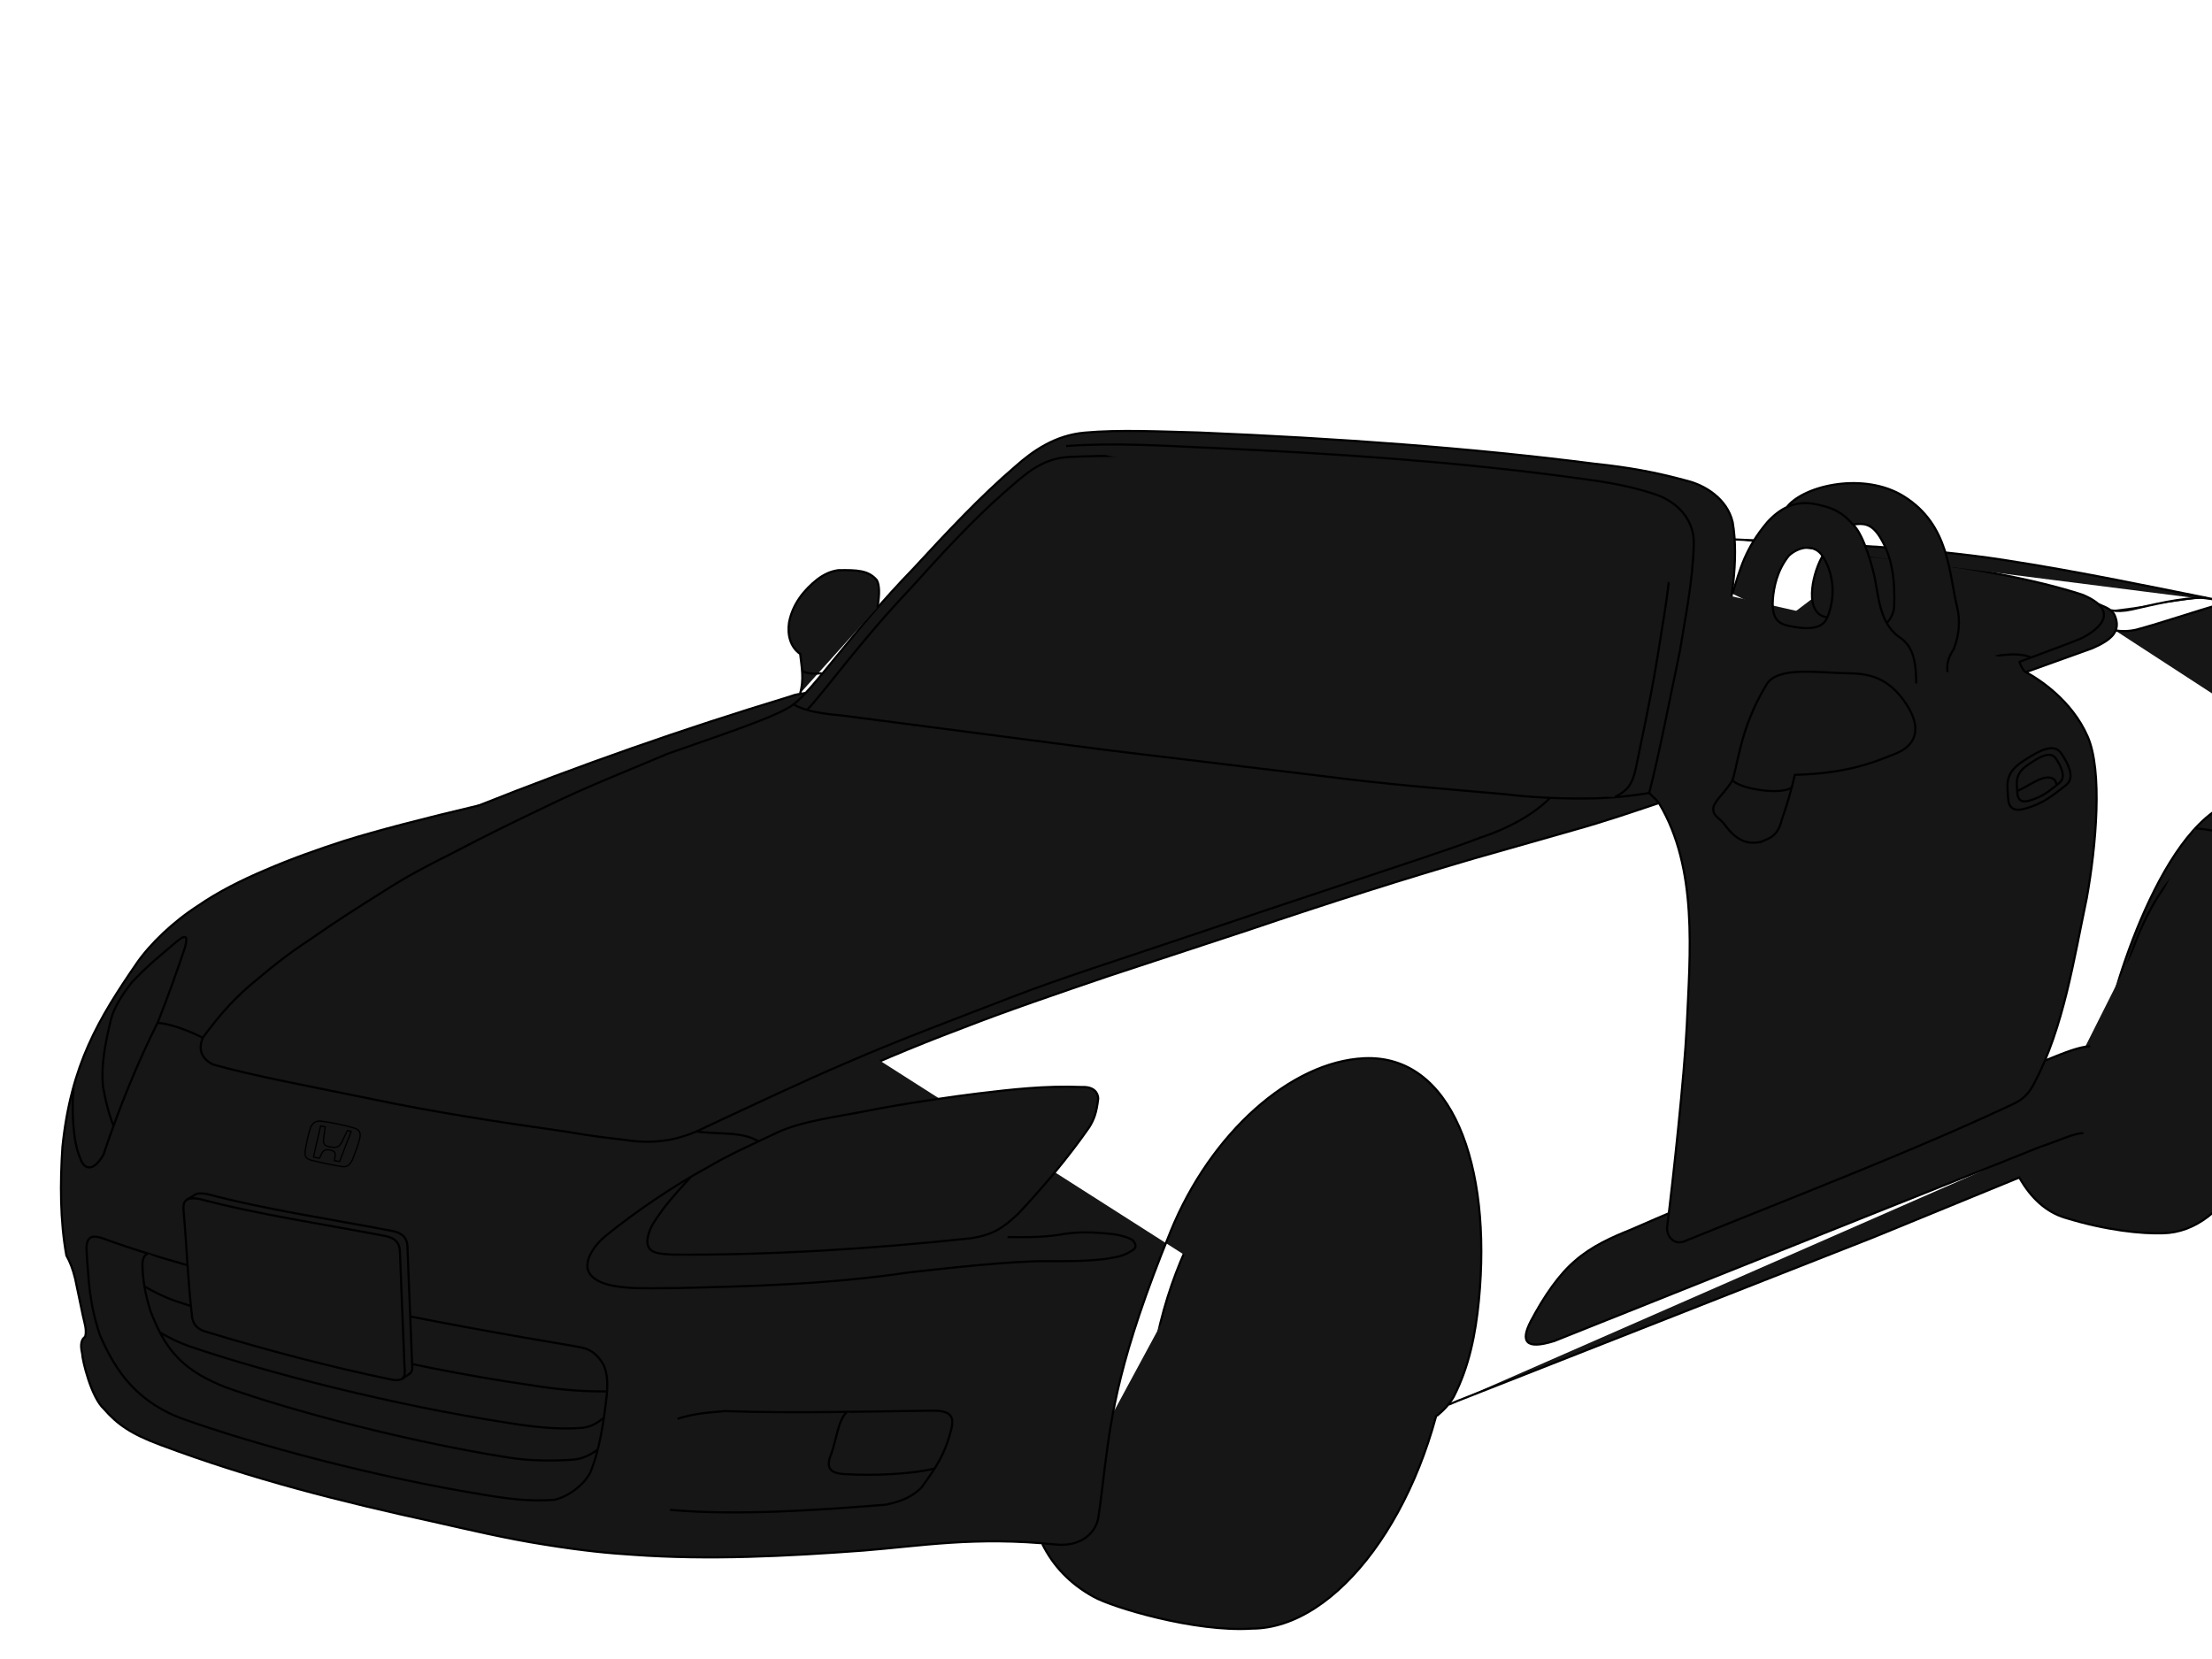 <?xml version="1.0"?><svg width="640" height="480" xmlns="http://www.w3.org/2000/svg">
 <g>
  <title>Layer 1</title>
  <g id="layer1">
   <g id="g7369">
    <path fill="#161616" stroke="black" stroke-width="0.625" stroke-miterlimit="4" d="m406.977,395.307c-4.222,28.368 -21.094,51.566 -36.378,51.566c-16.179,0 -25.199,-23.198 -20.977,-51.566c4.222,-28.368 21.758,-50.062 35.231,-50.999c16.851,-1.171 26.346,22.631 22.124,50.999z" id="path1933"/>
    <path fill="#161616" stroke="black" stroke-width="0.625" stroke-miterlimit="4" id="path4593" d="m409.214,395.482c-4.544,29.81 -22.187,54.003 -39.601,54.003c-16.878,0 -27.86,-24.368 -23.315,-54.178c4.544,-29.81 23.081,-53.653 39.601,-53.828c17.413,-0.186 27.859,24.193 23.315,54.003z"/>
    <path fill="#161616" stroke="black" stroke-width="0.625" stroke-miterlimit="4" d="m654.897,299.196c-2.419,21.705 -13.326,39.568 -21.33,39.32c-8.979,-0.269 -15.364,-15.556 -12.767,-39.36c2.369,-21.71 13.907,-39.153 21.435,-39.28c9.268,-0.152 15.081,17.616 12.662,39.32z" id="path1875"/>
    <path fill="#161616" stroke="black" stroke-width="0.625" stroke-miterlimit="4" id="path1877" d="m656.703,299.159c-2.745,22.781 -13.402,41.269 -23.922,41.269c-10.196,0 -16.829,-18.622 -14.084,-41.403c2.745,-22.781 13.943,-41.002 23.922,-41.136c10.519,-0.142 16.829,18.489 14.084,41.269z"/>
    <path fill="#161616" stroke="black" stroke-width="0.625" stroke-miterlimit="4" d="m661.249,300.308c1.273,-6.815 1.879,-11.222 3.049,-18.025c2.151,-29.709 0.122,-52.012 -13.984,-51.178c-22.811,1.349 -38.846,53.681 -41.34,68.104c-2.5,14.462 -1.651,19.181 -2.393,26.83c-0.225,2.759 -1.188,5.49 -3.578,6.953l-60.99,25.014l-120.245,47.298l-2.58,1.079" id="path1876"/>
    <path fill="#161616" stroke="black" stroke-width="0.625" stroke-miterlimit="4" d="m633.987,352.364c-1.5,0.574 -3.011,0.873 -4.521,0.873c-13.129,0 -21.672,-24.297 -18.137,-54.02c3.535,-29.723 17.955,-53.497 30.806,-53.671c2.356,-0.032 4.548,0.676 6.543,2.025" id="path1878"/>
    <path fill="#161616" stroke="black" stroke-width="0.625" stroke-miterlimit="4" id="path1879" d="m584.28,340.741c3.36,5.963 7.835,9.956 13.137,11.563c12.127,3.75 22.353,4.701 28.383,4.517c18.857,-0.417 31.502,-25.946 35.504,-58.048c4.003,-32.102 -4.451,-55.628 -20.241,-58.313c-1.943,-0.338 -4.074,-0.707 -6.007,-0.766"/>
    <path fill="#161616" stroke="black" stroke-width="0.625" stroke-miterlimit="4" d="m367.63,469.336c-0.842,0.084 -1.684,0.127 -2.526,0.127c-22.875,0 -37.759,-33.888 -31.6,-75.344c6.159,-41.456 33.053,-74.862 53.672,-74.858c0.859,0 1.706,0.045 2.539,0.133" id="path1880"/>
    <path fill="#161616" stroke="black" stroke-width="0.625" stroke-miterlimit="4" id="path1882" d="m373.223,314.05c6.108,0.847 15.187,2.765 20.995,5.228c19.934,9.06 29.987,39.346 24.473,75.346c-6.483,42.271 -31.651,76.578 -56.493,76.578c-16.597,1.091 -40.541,-6.235 -45.81,-9.224c-6.817,-3.774 -11.628,-8.852 -14.818,-15.258"/>
    <path fill="#161616" stroke="black" stroke-width="0.625" stroke-miterlimit="4" d="m233.199,200.473c-2.745,0.531 -2.395,0.255 -4.806,1.113c-31.041,9.406 -60.64,19.825 -90.017,31.532l-31.576,16.332c-11.778,7.628 -24.215,14.561 -33.752,24.067c-10.61,8.779 -15.265,15.894 -21.463,23.44c-6.965,10.369 -11.139,18.393 -13.057,24.14c-3.308,8.821 -0.141,13.883 7.333,16.443c7.567,2.574 15.348,4.731 23.251,6.647c14.249,3.15 29.004,6.224 43.253,9.045c12.935,2.499 27.195,4.985 38.276,5.423c6.275,0.316 11.871,-0.474 16.128,-3.447c5.924,-3.286 10.134,-6.449 13.057,-8.746c4.471,-3.323 8.943,-6.452 13.414,-9.446c6.913,-4.204 13.529,-8 21.284,-11.545c7.551,-4.026 15.187,-7.803 23.073,-10.845c13.021,-6.027 26.729,-11.876 40.78,-17.143c12.539,-4.905 28.269,-10.283 42.18,-15.013l40.989,-13.499c23.227,-7.875 44.912,-14.745 65.104,-20.641l28.517,-8.118c9.348,-2.6 17.527,-5.445 24.604,-7.8c14.379,-4.784 125.706,-44.891 125.706,-44.891c5.546,-2.452 8.288,-4.926 6.38,-9.467c-0.955,-2.057 -3.359,-2.577 -4.829,-3.324" id="path1893"/>
    <path fill="#161616" stroke="black" stroke-width="0.625" stroke-miterlimit="4" d="m415.711,409.665c1.83,-1.512 3.516,-3.154 4.894,-5.547c4.482,-8.745 6.316,-18.133 7.272,-27.808c3.815,-39.367 -7.866,-71.3 -33.21,-70.123c-21.119,0.981 -44.302,21.552 -55.945,50.027c-14.948,36.604 -17.124,53.084 -19.11,68.615c-0.466,3.643 -1.189,10.207 -1.796,13.992c-0.472,4.048 -4.46,8.873 -12.431,8.047c-23.254,-2.393 -39.366,0.472 -55.535,1.749c-22.388,1.643 -44.707,2.808 -66.624,1.224c-6.87,-0.422 -14.712,-1.162 -25.845,-2.974c-10.458,-1.619 -21.859,-4.305 -32.081,-6.617c-26.167,-5.713 -52.398,-12.244 -78.898,-22.207c-8.616,-3.193 -12.552,-6.068 -16.315,-10.39c-3.677,-3.314 -6.249,-13.964 -6.324,-16.08c-0.628,-2.691 -0.169,-4.108 0.885,-4.824c0.521,-1.979 -0.199,-3.958 -0.632,-5.937l-2.276,-10.885c-0.67,-2.735 -1.523,-4.933 -2.529,-6.679c-1.836,-10.08 -1.827,-21.105 -1.138,-31.417c2.433,-23.797 10.515,-37.147 21.404,-53.012c3.962,-5.773 10.758,-12.235 17.854,-16.779c5.739,-3.961 12.383,-7.331 19.551,-10.36c7.068,-3.058 14.744,-5.819 22.765,-8.411c9.551,-2.975 23.038,-6.482 39.11,-10.275" id="path1883"/>
    <path fill="#161616" fill-rule="evenodd" stroke="black" stroke-width="0.625" stroke-miterlimit="4" d="m29.407,358.181c37.892,13.907 100.626,25.227 136.826,31.311c2.684,0.534 5.626,0.617 8.406,5.423c1.072,2.343 1.251,5.414 0.894,8.921c-0.883,7.825 -2.113,16.009 -4.829,22.39c-1.866,3.452 -6.154,6.722 -10.195,7.697c-7.095,0.612 -14.189,-0.343 -21.284,-1.574c-30.21,-4.931 -65.18,-14.196 -86.925,-22.04c-5.066,-1.933 -10.017,-4.851 -14.35,-9.446c-3.979,-4.22 -6.846,-9.46 -9.08,-14.694c-1.652,-4.902 -2.748,-10.192 -3.219,-15.918c-0.305,-3.614 -0.523,-6.239 -0.626,-9.358c0.198,-3.598 2.207,-3.36 4.382,-2.711z" id="path1884"/>
    <path fill="#161616" fill-rule="evenodd" stroke="black" stroke-width="0.625" stroke-miterlimit="4" id="path2772" d="m172.952,419.362c-1.87,1.483 -4.187,2.541 -6.395,2.895c-5.861,0.499 -13.43,0.49 -20.05,-0.638c-28.189,-4.517 -60.82,-13.006 -81.11,-20.194c-5.085,-2.033 -9.973,-4.445 -14.016,-8.654c-3.713,-3.866 -5.851,-8.317 -7.847,-13.462c-1.621,-5.244 -2.247,-9.097 -2.323,-13.635c0.102,-1.82 0.719,-2.682 1.594,-2.926"/>
    <path fill="#161616" fill-rule="evenodd" stroke="black" stroke-width="0.625" stroke-miterlimit="4" id="path2774" d="m174.805,410.174c-1.913,1.379 -3.357,2.57 -6.254,2.936c-7.475,0.612 -14.95,-0.343 -22.426,-1.574c-31.83,-4.93 -68.333,-14.153 -91.408,-22.037c-2.571,-0.878 -5.975,-2.512 -8.416,-3.964"/>
    <path fill="#161616" fill-rule="evenodd" stroke="black" stroke-width="0.625" stroke-miterlimit="4" d="m175.622,402.576c-8.167,0.062 -15.07,-0.669 -22.605,-1.895c-36.924,-5.331 -76.936,-15.705 -102.603,-24.384c-2.862,-1.023 -5.915,-2.515 -8.65,-4.121" id="path2776"/>
    <g stroke="black" stroke-width="0.625" stroke-miterlimit="4" id="g2778">
     <path fill="#161616" fill-rule="evenodd" stroke="black" stroke-width="0.625" stroke-miterlimit="4" d="m116.332,398.961l2.318,-1.583c0.761,-0.678 0.694,-1.925 0.573,-3.102l-1.341,-33.586c-0.115,-2.986 -1.952,-3.932 -4.024,-4.461c-18.065,-3.498 -36.92,-6.224 -53.926,-10.758c-1.407,-0.247 -2.402,-0.233 -3.1,-0.03l-2.83,1.676" id="path2768"/>
     <path fill="#161616" fill-rule="evenodd" stroke="black" stroke-width="0.625" stroke-miterlimit="4" id="path1881" d="m57.756,346.899c17.006,4.534 35.86,7.26 53.926,10.758c2.184,0.485 3.909,1.474 4.024,4.461l1.341,33.585c0.212,2.047 0.257,4.31 -3.935,3.411c-17.308,-3.55 -35.908,-8.444 -53.836,-13.906c-1.512,-0.49 -3.494,-1.487 -3.756,-4.635c-1.217,-10.938 -1.438,-19.177 -2.415,-30.349c-0.136,-2.18 0.098,-4.124 4.65,-3.324z"/>
    </g>
    <path fill="#161616" stroke="black" stroke-width="0.625" stroke-miterlimit="4" id="path1888" d="m291.503,357.931c4.624,0.011 9.079,0.16 14.671,-0.618c4.94,-0.968 9.173,-0.831 13.28,-0.495c2.982,0.202 5.783,0.669 8.094,1.855c1.064,1.154 1.754,2.309 -0.506,3.463c-2.485,1.552 -4.971,1.682 -7.456,2.149c-6.397,0.731 -12.005,0.616 -17.025,0.608c-10.052,-0.027 -27.829,1.936 -39.42,3.24c-24.076,3.567 -46.741,4.033 -67.304,4.548c-8.477,-0.076 -23.169,1.23 -25.667,-5.073c-0.871,-2.492 0.798,-6.553 5.322,-10.24c8.366,-6.741 18.873,-13.984 29.63,-19.847c5.966,-3.535 12.995,-6.616 19.603,-9.772c7.231,-3.453 18.457,-4.788 25.294,-6.185c10.36,-2.117 26.753,-4.451 33.009,-5.195c9.634,-1.146 19.314,-2.289 30.1,-1.855c3.525,-0.137 4.573,1.798 4.616,3.34c-0.49,4.057 -1.119,5.879 -2.593,8.287c-6.139,8.818 -13.129,17.115 -20.615,25.109c-4.276,3.905 -7.008,6.059 -13.912,7.05c-28.609,3.052 -58.212,4.9 -86.127,4.7c-3.235,-0.292 -7.368,-0.055 -7.209,-4.082c0.4,-3.787 2.587,-6.214 4.426,-8.906c2.677,-3.576 5.354,-6.392 8.031,-9.339"/>
    <path fill="#161616" fill-rule="evenodd" stroke="black" stroke-width="0.625" stroke-miterlimit="4" d="m196.017,410.499c5.271,-1.679 9.347,-1.799 13.659,-2.226c20.227,0.677 40.036,0.127 59.947,-0.124c5.277,-0.052 6.238,1.512 5.818,4.453c-1.776,8.123 -5.035,12.534 -8.853,17.811c-2.699,2.761 -6.327,4.159 -10.371,4.948c-20.86,1.646 -42.987,3.208 -62.35,1.484" id="path1889"/>
    <path fill="#161616" fill-rule="evenodd" stroke="black" stroke-width="0.625" stroke-miterlimit="4" d="m245.11,408.472c-2.62,2.228 -3.118,8.19 -4.65,12.332c-2.012,4.767 0.931,5.463 3.577,5.685c8.973,0.558 20.11,-0.015 26.203,-1.574" id="path2777"/>
    <path fill="#161616" fill-rule="evenodd" stroke="black" stroke-width="0.625" stroke-miterlimit="4" id="path1892" d="m448.39,230.963c-4.636,4.521 -11.154,8.404 -20.172,11.441c-9.088,3.455 -22.322,7.719 -36.93,12.616c-16.959,5.631 -34.199,11.4 -51.832,17.36c-15.47,5.243 -32.064,10.485 -45.713,15.728c-16.639,6.452 -33.097,12.533 -49.035,19.48c-12.741,5.451 -26.638,12.034 -40.344,18.43c-5.878,2.988 -13.076,5.394 -23.271,3.834c-5.519,-0.691 -8.03,-0.849 -17.58,-2.474c-19.453,-2.75 -38.254,-5.679 -55.394,-9.277c-15.105,-3.122 -35.736,-6.975 -46.541,-10.143c-3.759,-1.902 -4.193,-4.907 -2.782,-7.916c3.651,-4.833 7.439,-9.686 13.406,-14.843c5.217,-4.339 10.072,-8.561 18.212,-13.853c6.662,-4.699 13.621,-9.108 20.615,-13.482c6.45,-4.183 12.9,-7.558 19.35,-10.761c9.908,-5.237 18.911,-9.589 27.824,-13.853c11.33,-5.544 23.145,-10.141 34.78,-15.09c14.366,-5.12 32.18,-10.851 36.606,-14.36c3.729,2.155 9.454,2.819 14.109,3.228l76.768,10.019l61.592,7.421c18.974,2.467 36.004,3.794 53.371,5.319c7.628,0.915 15.432,1.311 23.397,1.237c6.155,-0.018 12.31,-0.601 18.465,-1.608c10.151,-2.256 120.205,-42.515 124.936,-44.746c5.66,-2.832 11.138,-8.113 0.242,-12.609c-13.326,-4.364 -35.056,-8.653 -61.885,-11.195"/>
    <path fill="#161616" fill-rule="evenodd" stroke="black" stroke-width="0.625" stroke-miterlimit="4" d="m428.155,242.342c0.021,-0.021 0.042,-0.041 0,0z" id="path2784"/>
    <path fill="#161616" fill-rule="evenodd" stroke="black" stroke-width="0.625" stroke-miterlimit="4" d="m45.505,295.908c3.498,0.341 7.83,1.701 13.235,4.373" id="path1894"/>
    <path fill="#161616" fill-rule="evenodd" stroke="black" stroke-width="0.625" stroke-miterlimit="4" d="m32.806,325.646c-1.243,-3.175 -2.274,-6.971 -3.041,-11.545c-0.478,-6.005 0.546,-11.729 2.325,-19.067c0.894,-3.615 3.296,-7.23 6.081,-10.845c4.927,-5.205 8.666,-8.089 12.699,-11.545c3.658,-3.137 3.225,-0.941 2.683,1.399c-2.228,6.651 -4.693,13.649 -7.87,21.691c-5.719,11.382 -10.974,24.128 -15.739,38.308c-3.176,5.635 -5.918,4.001 -6.797,0.875c-2.154,-4.694 -2.418,-14.548 -1.878,-20.029" id="path1896"/>
    <path fill="#161616" fill-rule="evenodd" stroke="black" stroke-width="0.625" stroke-miterlimit="4" d="m602.779,327.874c-2.627,-0.084 -7.248,2.244 -12.425,3.916l-140.636,56.198c-8.487,2.659 -9.772,0.035 -6.829,-5.69c3.966,-7.49 8.301,-13.696 12.9,-17.564c4.679,-4.13 10.624,-6.78 15.935,-8.906c39.982,-17.449 80.195,-32.742 120.654,-49.258c5.241,-2.115 9.153,-3.69 12.399,-3.867" id="path2783"/>
    <path fill="#161616" fill-rule="evenodd" stroke="black" stroke-width="0.625" stroke-miterlimit="4" d="m229.549,203.811c5.547,-3.915 16.928,-20.949 34.698,-39.271c9.721,-10.534 19.459,-20.969 29.512,-29.562c5.144,-4.587 11.544,-9.024 20.032,-9.796c9.941,-0.904 21.834,-0.331 33.485,-0.023c39.974,1.685 78.311,4.426 114.078,9.016c9.948,1.056 17.523,2.416 26.812,4.948c5.068,1.267 11.569,5.136 13.153,11.998c1.905,11.253 -0.615,23.582 -2.529,35.128c-0.872,8.378 -0.091,22.512 0.805,29.634c0.085,0.778 0.475,1.225 1.628,0.842l2.769,-0.971l66.914,-23.801c2.213,-0.599 5.558,-1.93 8.066,-2.365c4.163,-0.518 6.793,-0.18 8.6,0.618" id="path1899"/>
    <path fill="#161616" fill-rule="evenodd" stroke="black" stroke-width="0.625" stroke-miterlimit="4" d="m231.516,200.575c1.165,-3.953 0.43,-7.64 0,-11.37c-2.916,-2.062 -3.735,-5.591 -3.219,-9.096c1.03,-5.37 4.351,-9.456 8.227,-12.507c1.879,-1.387 3.67,-2.277 5.992,-2.624c5.568,-0.089 8.78,0.049 11.179,2.886c0.719,1.335 0.889,3.741 0.179,7.872" id="path1898"/>
    <path fill="#161616" fill-rule="evenodd" stroke="black" stroke-width="0.625" stroke-miterlimit="4" d="m232.053,194.015c1.402,1.087 3.82,0.896 5.723,0.787" id="path2787"/>
    <path fill="#161616" fill-rule="evenodd" stroke="black" stroke-width="0.625" stroke-miterlimit="4" id="path1900" d="m233.618,205.299c5.365,-5.735 15.344,-19.775 29.726,-34.938c8.981,-9.952 17.978,-19.811 27.265,-27.929c5.115,-4.374 10.348,-9.841 18.686,-10.217c10.953,-0.494 19.813,-0.352 30.556,0.136c37.569,1.706 73.32,3.678 106.353,8.086c9.264,1.236 16.568,2.654 25.213,4.674c6.946,1.615 12.236,4.681 12.152,12.325c-0.071,10.769 -2.508,22.71 -4.164,33.61c-2.033,12.192 -3.805,19.864 -6.048,30.95c-1.221,5.86 -3.036,6.879 -6.194,8.666"/>
    <path fill="#161616" fill-rule="evenodd" stroke="black" stroke-width="0.625" stroke-miterlimit="4" d="m308.464,129.05c13.666,-1.004 27.536,-0.118 41.224,0.502c37.569,1.7 70.994,4.027 104.028,8.436c9.264,1.236 16.814,2.219 25.213,5.045c6.883,2.316 11.303,7.783 11.14,14.304c-0.27,10.764 -2.298,20.249 -4.038,31.136c-2.956,13.975 -5.912,29.489 -8.868,40.944c1.309,1.398 1.901,1.72 2.909,3.092c11.267,18.832 8.89,43.369 7.968,64.319c-0.736,14.871 -3.963,44.45 -5.691,58.258c-0.225,2.293 1.689,5.205 4.815,4.133c34.664,-14.102 66.419,-26.193 95.624,-39.943c3.317,-1.562 4.715,-3.862 5.818,-5.937c8.473,-16.054 11.452,-35.942 15.156,-53.494c2.741,-15.317 4.615,-36.781 0.253,-46.755c-4.533,-10.364 -13.914,-16.571 -18.212,-18.801c-0.682,-0.842 -1.233,-1.814 -1.578,-2.985" id="path1901"/>
    <path fill="#161616" fill-rule="evenodd" stroke="black" stroke-width="0.625" stroke-miterlimit="4" d="m495.868,233.11c-0.867,2.88 1.832,3.558 3.219,5.598c3.909,5.327 7.325,5.469 10.374,4.898c2.469,-1.15 4.824,-1.451 6.081,-6.472c1.447,-4.074 2.783,-8.609 3.756,-12.944c14.24,-0.387 21.954,-3.147 29.512,-6.297c5.101,-2.126 7.548,-6.768 2.862,-13.994c-5.443,-8.392 -11.56,-8.984 -16.813,-9.096c-8.788,-0.103 -20.619,-2.162 -23.788,3.324c-8.035,13.212 -8.299,24.429 -10.016,27.988c-2.291,3.489 -3.962,4.554 -5.187,6.997z" id="path1902"/>
    <path fill="#161616" fill-rule="evenodd" stroke="black" stroke-width="0.625" stroke-miterlimit="4" d="m501.234,225.589c1.282,2.549 14.815,4.804 17.349,2.012" id="path2791"/>
    <path fill="#161616" fill-rule="evenodd" stroke="black" stroke-width="0.625" stroke-miterlimit="4" d="m653.441,231.186c7.629,-3.107 12.761,-6.614 15.74,-9.446c2.372,-1.391 4.441,-0.014 4.471,1.924c-0.007,23.75 -6.26,52.309 -9.301,56.501" id="path1912"/>
    <path fill="#161616" fill-rule="evenodd" stroke="black" stroke-width="0.625" stroke-miterlimit="4" d="m671.728,221.253c-1.353,-15.655 -3.255,-36.93 -14.531,-45.168c-4.364,-3.188 -9.687,-2.671 -14.845,-1.224c-8.11,2.275 -16.232,5.146 -24.325,7.347c-2.355,0.507 -4.321,0.482 -6.081,0.175" id="path2801"/>
    <path fill="#161616" fill-rule="evenodd" stroke="black" stroke-width="0.625" stroke-miterlimit="4" d="m501.698,156.068c31.627,1.456 55.453,2.471 78.033,5.937c22.58,3.466 44.149,8.097 65.006,12.245" id="path1906"/>
    <path fill="#161616" fill-rule="evenodd" stroke="black" stroke-width="0.625" stroke-miterlimit="4" id="path2795" d="m638.2,172.855c-8.074,0.261 -14.832,2.008 -21.457,3.49c-2.355,0.507 -4.244,0.544 -6.004,0.237"/>
    <path fill="#161616" fill-rule="evenodd" stroke="black" stroke-width="0.625" stroke-miterlimit="4" id="path2797" d="m651.276,200.162c1.251,2.759 2.392,6.47 5.029,5.563c1.678,-0.577 3.797,-1.265 4.597,-2.091c2.548,-2.629 1.729,-6.881 -0.109,-12.832c-1.03,-3.334 -3.171,-6.753 -5.767,-9.797c-2.288,-2.824 -5.055,-3.299 -7.768,-2.801c-1.657,0.304 -2.85,0.797 -4.93,1.549c-1.283,0.464 -3.064,1.518 0.328,5.634c3.256,3.951 6.227,9.499 8.62,14.775z"/>
    <path fill="#161616" fill-rule="evenodd" stroke="black" stroke-width="0.625" stroke-miterlimit="4" id="path2809" d="m563.476,194.452c-0.202,-2.045 -0.062,-3.759 1.789,-6.647c1.602,-4.052 1.946,-8.234 0.984,-12.157c-2.374,-9.679 -2.151,-23.806 -15.479,-32.072c-11.381,-7.058 -28.535,-3.213 -33.641,2.969m26.684,35.121c2.594,-0.957 4.148,-4.01 4.227,-6.172c0.266,-7.292 -0.422,-14.287 -4.19,-20.239c-2.433,-3.844 -4.745,-3.917 -7.683,-3.492m-7.531,26.828c-6.705,-0.852 -4.419,-11.946 -1.626,-17.161c3.249,-6.066 6.231,-8.164 9.157,-9.667"/>
    <path fill="#161616" fill-rule="evenodd" stroke="black" stroke-width="0.625" stroke-miterlimit="4" id="path2802" d="m517.606,160.735c-3.547,4.372 -4.414,9.503 -4.654,12.536c-0.527,6.66 2.397,7.369 5.061,7.907c8.695,1.756 10.157,-0.995 11.003,-3.34c2.432,-6.742 0.866,-13.069 -1.703,-16.976c-2.291,-3.484 -6.676,-2.855 -9.707,-0.127zm-16.354,11.048c2.194,-7.04 3.652,-13.09 10.136,-20.748c3.61,-3.91 7.92,-6.449 14.213,-5.109c3.391,0.776 6.777,1.501 10.497,5.813c3.226,2.892 5.925,13.155 6.45,16.08c1.089,6.073 1.676,12.478 6.703,16.327c4.736,2.854 5.08,8.164 5.185,13.606"/>
    <path fill="#161616" fill-rule="evenodd" stroke="black" stroke-width="0.625" stroke-miterlimit="4" d="m580.996,230.777c-0.14,-3.412 -1.205,-6.786 3.921,-10.266c5.552,-3.77 9.45,-5.531 11.509,-2.474c4.823,7.16 1.827,8.752 0.506,9.772c-3.252,2.509 -5.945,4.771 -11.129,6.185c-3.421,0.933 -4.693,-0.464 -4.806,-3.216z" id="path2813"/>
    <path fill="#161616" fill-rule="evenodd" stroke="black" stroke-width="0.625" stroke-miterlimit="4" id="path3700" d="m583.662,229.216c-0.102,-2.583 -0.878,-5.136 2.857,-7.771c4.046,-2.853 6.886,-4.186 8.386,-1.872c3.514,5.419 1.332,6.624 0.369,7.396c-2.37,1.899 -4.332,3.611 -8.109,4.681c-2.492,0.706 -3.42,-0.351 -3.502,-2.434z"/>
    <path fill="#161616" fill-rule="evenodd" stroke="black" stroke-width="0.625" stroke-miterlimit="4" d="m583.525,228.922c3.362,-1.388 7.316,-4.716 9.991,-3.834c1.226,0.404 1.259,1.116 1.518,1.979" id="path3704"/>
    <path fill="#161616" fill-rule="evenodd" stroke="black" stroke-width="0.625" stroke-miterlimit="4" id="path1914" d="m201.394,327.364c6.73,0.943 13.139,-0.105 18.083,2.868"/>
    <g stroke="black" stroke-width="0.383" stroke-miterlimit="4" id="g6480">
     <path fill="#161616" fill-rule="evenodd" stroke="black" stroke-width="0.383" stroke-miterlimit="4" d="m89.971,325.93c0.815,-1.404 1.798,-1.602 2.844,-1.57c3.081,0.419 6.929,1.171 9.85,2.075c1.258,0.489 1.708,1.217 1.497,2.569c-0.472,2.226 -1.308,4.269 -2.177,6.516c-0.742,1.521 -1.452,2.12 -2.807,2.046c-3.463,-0.556 -6.69,-1.252 -9.238,-1.904c-1.709,-0.524 -1.691,-1.364 -1.68,-2.395c0.312,-2.374 0.932,-5.069 1.712,-7.337z" id="path4700"/>
     <path fill="#161616" fill-rule="evenodd" stroke="black" stroke-width="0.383" stroke-miterlimit="4" d="m90.689,334.777l2.064,-9.007l1.344,0.246c-0.438,3.987 -1.389,5.401 1.576,5.853c2.966,0.452 2.698,-0.599 4.853,-4.787l1.077,0.272l-3.345,8.698l-1.519,-0.241c0.145,-1.461 0.942,-2.686 -1.295,-3.094c-2.238,-0.408 -2.317,1.164 -3.005,2.38l-1.752,-0.321z" id="path4702"/>
    </g>
   </g>
  </g>
 </g>
</svg>